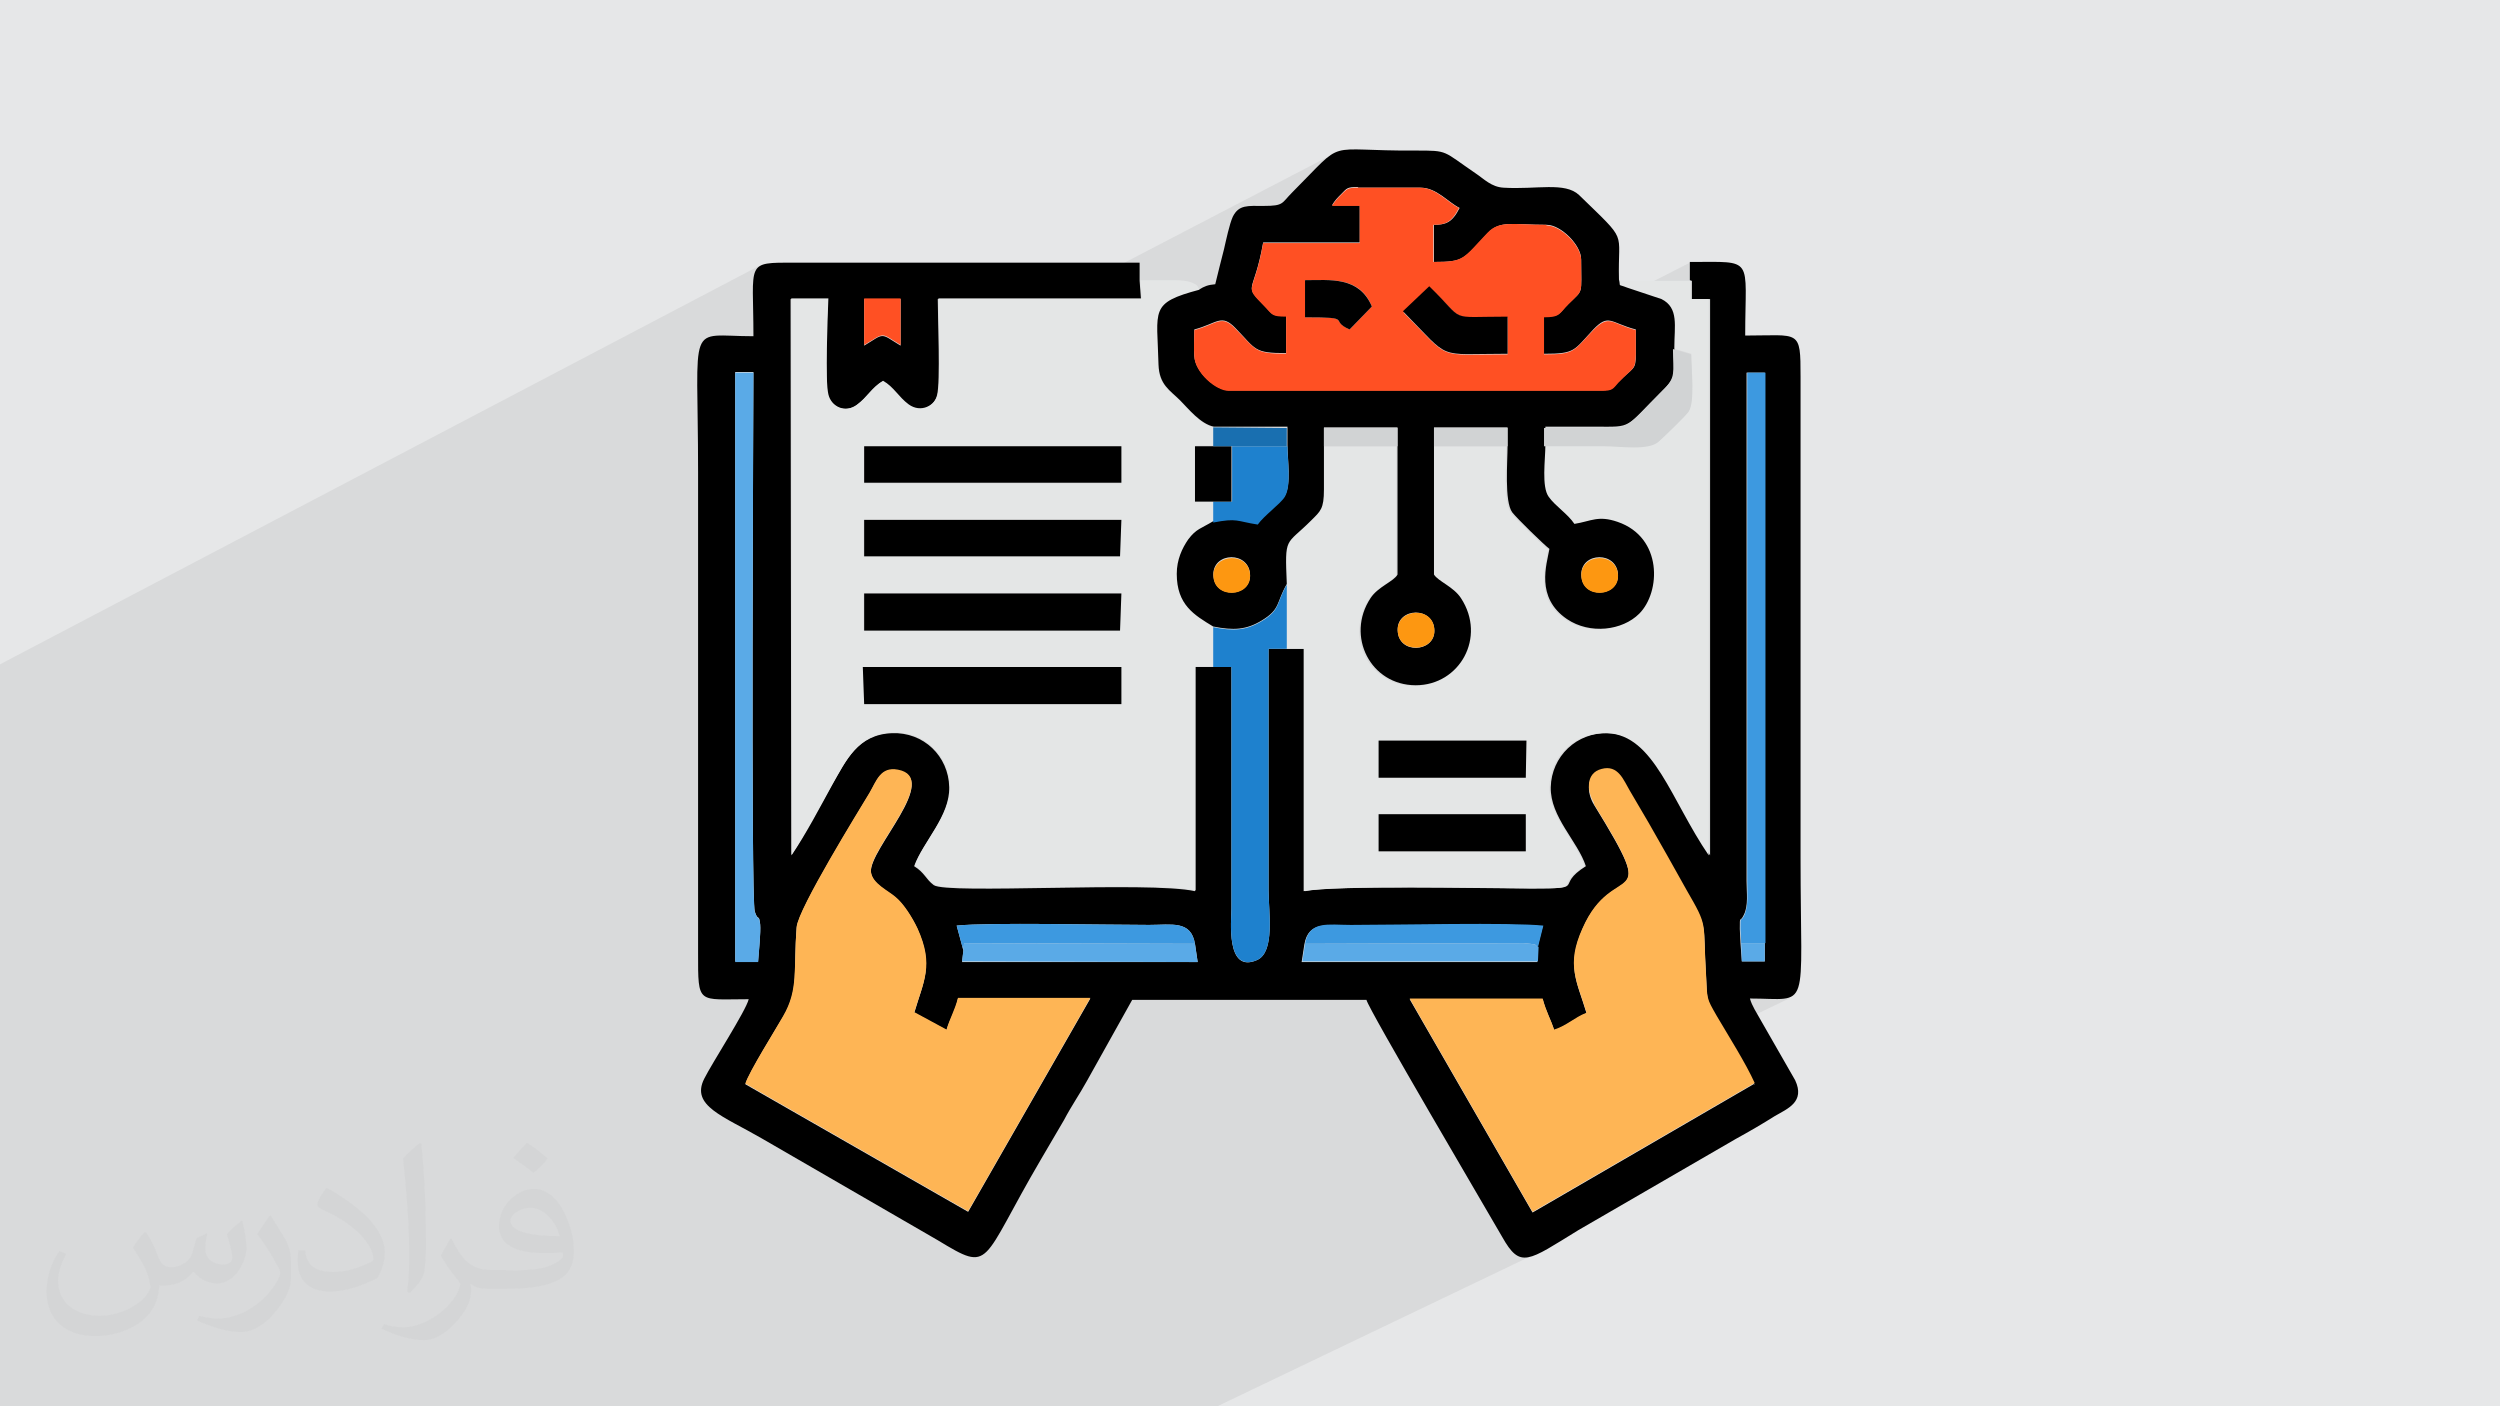 <?xml version="1.0" encoding="UTF-8"?>
<!DOCTYPE svg PUBLIC "-//W3C//DTD SVG 1.1//EN" "http://www.w3.org/Graphics/SVG/1.1/DTD/svg11.dtd">
<!-- Creator: CorelDRAW 2017 -->
<svg xmlns="http://www.w3.org/2000/svg" xml:space="preserve" width="3.703in" height="2.083in" version="1.1" style="shape-rendering:geometricPrecision; text-rendering:geometricPrecision; image-rendering:optimizeQuality; fill-rule:evenodd; clip-rule:evenodd"
viewBox="0 0 3703 2083"
 xmlns:xlink="http://www.w3.org/1999/xlink">
 <defs>
  <style type="text/css">
   <![CDATA[
    .fil3 {fill:black}
    .fil11 {fill:#196FB0}
    .fil7 {fill:#1E81CE}
    .fil9 {fill:#3D99E0}
    .fil8 {fill:#5AAAE7}
    .fil10 {fill:#D1D3D4}
    .fil4 {fill:#E4E6E6}
    .fil0 {fill:#E6E7E8}
    .fil12 {fill:#FD9711}
    .fil5 {fill:#FEB555}
    .fil6 {fill:#FF5023}
    .fil2 {fill:#373435;fill-opacity:0.031}
    .fil1 {fill:#373435;fill-opacity:0.078}
   ]]>
  </style>
 </defs>
 <g id="Layer_x0020_1">
  <polygon class="fil0" points="0,0 3703,0 3703,2083 0,2083 "/>
  <polygon class="fil1" points="1201,2083 1166,2083 1153,2083 1151,2083 1148,2083 1148,2083 1123,2083 1087,2083 1044,2083 993,2083 992,2083 934,2083 929,2083 895,2083 886,2083 883,2083 863,2083 853,2083 845,2083 831,2083 808,2083 792,2083 749,2083 718,2083 707,2083 591,2083 589,2083 564,2083 554,2083 549,2083 543,2083 521,2083 509,2083 483,2083 462,2083 461,2083 454,2083 441,2083 439,2083 393,2083 390,2083 384,2083 377,2083 366,2083 344,2083 336,2083 335,2083 324,2083 278,2083 274,2083 272,2083 264,2083 232,2083 203,2083 180,2083 145,2083 106,2083 102,2083 79,2083 72,2083 71,2083 68,2083 64,2083 52,2083 3,2083 0,2083 0,2078 0,2076 0,2072 0,2065 0,2063 0,2055 0,2044 0,2034 0,2031 0,2013 0,2009 0,2004 0,1994 0,1992 0,1988 0,1979 0,1976 0,1973 0,1971 0,1966 0,1965 0,1962 0,1957 0,1948 0,1940 0,1936 0,1933 0,1931 0,1920 0,1920 0,1914 0,1908 0,1906 0,1906 0,1894 0,1893 0,1892 0,1891 0,1890 0,1888 0,1880 0,1880 0,1874 0,1870 0,1870 0,1863 0,1863 0,1859 0,1858 0,1857 0,1845 0,1837 0,1829 0,1827 0,1827 0,1825 0,1822 0,1817 0,1813 0,1806 0,1804 0,1792 0,1791 0,1791 0,1786 0,1785 0,1783 0,1781 0,1774 0,1771 0,1769 0,1765 0,1756 0,1755 0,1753 0,1747 0,1746 0,1738 0,1736 0,1728 0,1723 0,1722 0,1721 0,1720 0,1715 0,1712 0,1712 0,1702 0,1702 0,1696 0,1694 0,1693 0,1689 0,1688 0,1688 0,1686 0,1685 0,1671 0,1669 0,1663 0,1661 0,1659 0,1658 0,1654 0,1644 0,1642 0,1639 0,1637 0,1636 0,1635 0,1633 0,1632 0,1617 0,1609 0,1606 0,1593 0,1587 0,1581 0,1579 0,1566 0,1565 0,1553 0,1534 0,1513 0,1512 0,1511 0,1508 0,1502 0,1497 0,1493 0,1491 0,1481 0,1479 0,1475 0,1433 0,1429 0,1428 0,1427 0,1425 0,1421 0,1411 0,1401 0,1399 0,1375 0,1365 0,1352 0,1348 0,1347 0,1341 0,1329 0,1323 0,1319 0,1317 0,1314 0,1313 0,1309 0,1303 0,1296 0,1290 0,1286 0,1278 0,1269 0,1262 0,1258 0,1258 0,1253 0,1243 0,1235 0,1222 0,1205 0,1191 0,1178 0,1176 0,1166 0,1138 0,1134 0,1120 0,1111 0,1083 0,1081 0,1055 0,1048 0,984 1126,393 1119,401 1116,414 1116,433 1116,461 1116,471 1171,443 1226,443 1226,448 1226,456 1225,464 1225,471 1280,443 1334,443 1334,471 1389,443 1562,443 1977,227 1971,231 1964,236 1957,242 1949,250 1939,260 1928,272 1914,287 1909,292 1905,297 1902,300 1898,303 1820,343 1819,345 1818,352 1816,359 1815,365 1814,370 1812,376 1812,377 1997,281 1999,280 2003,280 2007,279 2012,279 2104,279 2112,280 2120,282 2128,286 2135,291 2142,295 2149,300 2155,305 2162,309 2158,316 2154,322 2150,326 2145,329 2124,340 2124,384 2218,336 2226,334 2236,333 2246,332 2259,333 2274,333 2291,334 2299,335 2308,339 2316,344 2324,351 2331,359 2337,368 2341,377 2342,385 2342,402 2342,415 2342,423 2341,429 2339,434 2336,439 2330,444 2323,451 2320,455 2397,415 2397,419 2397,421 2398,423 2398,423 2399,424 2401,424 2404,425 2408,427 2421,431 2505,388 2505,415 2505,443 2533,443 2533,579 2587,552 2614,552 2614,1397 2614,1424 2528,1466 2529,1473 2530,1479 2531,1484 2534,1490 2538,1497 2542,1504 2594,1479 2610,1479 2623,1480 2635,1480 2644,1479 2652,1478 2554,1525 2557,1529 2565,1542 2573,1555 2580,1568 2587,1581 2594,1593 2599,1605 2270,1795 2220,1819 2220,1820 2226,1830 2236,1845 2244,1855 2254,1860 2264,1860 2277,1856 1803,2083 1699,2083 1670,2083 1604,2083 1398,2083 1350,2083 1345,2083 1255,2083 1222,2083 1209,2083 "/>
  <path class="fil2" d="M217 1826c7,11 12,21 16,32 3,7 5,19 21,19 5,0 11,-1 17,-5 7,-3 12,-9 14,-17l6 -21 15 -7 1 1c-2,8 -3,16 -3,21 0,18 15,24 27,24 7,0 13,-3 13,-10 0,-8 -4,-22 -8,-35 7,-7 14,-14 22,-20l1 1c4,15 6,30 6,40 0,10 -4,20 -8,27 -7,14 -20,25 -36,25 -12,0 -25,-6 -34,-17l-1 0c-9,11 -22,20 -43,20l-7 0c-1,14 -4,24 -9,33 -13,25 -50,42 -85,42 -49,0 -73,-28 -73,-66 0,-23 8,-45 19,-60l10 4c-7,14 -12,27 -12,40 0,35 29,52 62,52 31,0 68,-19 75,-42 -3,-25 -12,-36 -26,-59 4,-7 10,-15 17,-23l1 0 0 0 0 0zm564 -133c10,6 20,14 30,23 -6,8 -12,15 -21,21 -10,-8 -20,-15 -30,-22 7,-8 14,-15 20,-22l0 0 0 0zm5 96c-17,0 -30,11 -30,19 0,17 33,23 73,23 -5,-20 -22,-42 -43,-42zm-37 93c22,0 41,-1 55,-4 16,-4 30,-12 30,-18 0,-1 0,-3 -1,-5 -9,1 -19,1 -29,1 -29,0 -52,-7 -61,-23 -2,-5 -4,-10 -4,-16 0,-16 7,-32 19,-42 10,-9 21,-14 33,-14 20,0 37,16 48,42 6,14 11,30 11,51 0,14 -4,25 -12,34 -16,15 -45,21 -90,21l-20 0 0 0 -5 0c-11,0 -19,-2 -25,-7l-1 0c0,3 1,5 1,7 0,10 -3,23 -10,33 -20,30 -42,43 -60,43 -19,0 -42,-7 -63,-17l4 -7c7,3 16,5 29,5 34,0 78,-33 84,-64 -1,-3 -4,-6 -7,-10 -10,-12 -16,-22 -22,-32 5,-10 10,-18 14,-25l2 0c14,29 28,46 57,46l5 0 0 0 21 0 0 0 0 0zm-146 31c2,-14 3,-29 3,-43l0 -21c0,-39 -5,-96 -9,-133 7,-8 17,-17 25,-23l2 1c5,47 7,101 7,151 0,13 -1,26 -2,35 -1,12 -8,21 -22,35l-3 -1zm-151 -62c1,18 10,33 41,33 20,0 36,-5 55,-14 3,-1 5,-3 5,-5 0,-12 -9,-27 -24,-41 -14,-13 -34,-25 -51,-32 -6,-3 -8,-5 -8,-8 0,-5 7,-16 13,-24l2 0c20,11 43,27 60,44 15,16 25,33 25,51 0,13 -4,26 -11,38 -22,11 -46,20 -70,20 -29,0 -48,-14 -48,-45 0,-3 0,-9 1,-16l10 0 0 0 0 0zm-52 -52l18 29c7,11 13,22 13,41l0 24c0,19 -12,39 -32,60 -15,14 -29,20 -42,20 -19,0 -40,-6 -65,-17l3 -7c8,2 17,4 28,4 36,0 72,-26 89,-58 2,-4 3,-7 3,-9 0,-4 -2,-8 -4,-11 -9,-17 -19,-33 -30,-47 6,-9 12,-18 18,-27l1 0 0 0 0 0z"/>
  <g id="_1951808618576">
   <path class="fil3" d="M1123 1424l-34 0 0 -873 27 0c0,31 -4,782 2,799 5,16 6,2 8,19 1,11 -2,41 -3,54zm1491 -27l0 27 -34 0 -2 -27c0,-6 -1,-15 -1,-21 0,-22 0,-8 6,-21 7,-14 4,-33 4,-50l0 -753 27 0 0 845zm-336 6l-1 22 -349 0 4 -26c6,-35 34,-28 68,-28 70,0 236,-4 285,1l-8 32zm-508 -5l4 27 -345 0 -4 0 2 -17 -10 -37c50,-5 215,-1 285,-1 34,0 62,-7 68,28zm829 207l-329 191 -182 -316 197 0c5,19 12,30 17,46 19,-6 30,-18 48,-25 -14,-47 -30,-69 -6,-125 47,-106 118,-20 17,-184 -11,-18 -12,-44 11,-50 25,-7 33,17 42,32 19,32 37,64 56,97 9,16 19,34 28,50 33,56 24,44 29,125 2,38 0,34 16,62 17,29 43,70 56,99zm-1245 -105l48 26c5,-17 13,-28 17,-47l196 0 -181 316 -330 -189c5,-17 46,-83 56,-100 24,-40 15,-68 20,-132 2,-27 93,-174 108,-199 10,-17 16,-39 42,-34 64,12 -43,117 -40,151 2,18 26,28 37,38 11,9 24,29 32,46 24,55 9,77 -5,125zm-74 -1057l54 0 0 55 0 14c-31,-19 -23,-19 -54,0l0 -14 0 -55zm1226 -27l0 27 27 0 0 824c-56,-83 -81,-179 -150,-181 -48,-2 -85,35 -86,80 -1,44 40,80 52,117 -48,30 4,33 -79,33 -74,0 -292,-5 -337,4l0 -359 -27 0 -27 0 0 358c0,31 10,91 -17,103 -47,21 -38,-60 -38,-76l0 -358 -27 0 -27 0 0 332c-68,-15 -368,5 -387,-9 -12,-9 -13,-18 -29,-28 13,-36 53,-74 52,-117 -1,-46 -38,-82 -85,-80 -51,2 -68,41 -89,77 -19,33 -40,73 -60,104l-1 -824 55 0c-1,27 -4,123 0,142 4,17 25,28 43,15 15,-11 22,-26 38,-35 15,9 23,24 38,35 18,14 39,3 43,-15 5,-19 1,-115 1,-142l301 0 -2 -27 0 -27 -511 0c-74,0 -61,-2 -61,109 -100,0 -82,-28 -82,201l0 713c0,77 -1,68 75,68 -4,17 -54,94 -66,118 -20,40 28,55 85,88l261 151c81,49 62,35 153,-120 12,-21 22,-37 34,-58 11,-21 23,-38 34,-58l67 -120 347 0c3,14 178,311 201,351 27,48 38,36 113,-10l233 -135c20,-11 39,-22 58,-34 19,-11 45,-21 30,-53l-51 -89c-6,-11 -13,-21 -16,-32 91,0 75,25 75,-208l0 -713c0,-71 -1,-61 -82,-61 0,-118 15,-109 -82,-109l0 27z"/>
   <path class="fil4" d="M1278 988l383 0 0 54 -381 0 -2 -54zm2 -109l381 0 -2 55 -380 0 0 -55zm0 -109l381 0 -2 54 -380 0 0 -54zm0 -109l381 0 0 55 -381 0 0 -55zm518 327l0 -59c-28,-17 -54,-31 -54,-78 0,-21 8,-38 17,-51 11,-16 19,-16 37,-27l0 -31 -27 0 0 -82 27 0 0 -27c-20,-4 -38,-27 -50,-39 -15,-15 -32,-23 -32,-53 -1,-83 -14,-92 61,-111 -5,-9 -2,-7 -13,-12 -6,-2 -14,-3 -24,-3 -17,0 -34,0 -51,0l2 27 -301 0c0,27 4,123 -1,142 -4,17 -25,28 -43,15 -15,-11 -22,-26 -38,-35 -15,9 -23,24 -38,35 -18,14 -39,3 -43,-15 -5,-19 -1,-115 0,-142l-55 0 1 824c21,-31 42,-71 60,-104 21,-37 38,-75 89,-77 47,-2 84,34 85,80 1,43 -39,81 -52,117 16,10 17,20 29,28 19,14 319,-6 387,9l0 -332 27 0z"/>
   <path class="fil4" d="M2042 1206l218 0 0 54 -218 0 0 -54zm0 -109l218 0 0 55 -218 0 0 -55zm436 -581l27 8c0,20 5,71 -4,85 -4,6 -36,37 -44,44 -15,14 -57,7 -81,7 -30,0 -59,0 -89,0 0,22 -6,62 5,77 10,13 28,25 38,40 25,-4 35,-13 64,-3 67,23 64,103 32,136 -24,24 -73,31 -107,8 -47,-32 -29,-81 -26,-104 -8,-6 -48,-45 -55,-54 -12,-16 -7,-75 -7,-99l-109 0 0 191c5,10 29,18 40,35 38,58 -2,129 -67,129 -67,0 -104,-72 -67,-129 11,-17 34,-25 40,-35l0 -191 -109 0c0,22 0,43 0,65 0,29 -4,32 -19,46 -38,38 -39,22 -36,94l0 95 27 0 0 359c46,-9 263,-5 337,-4 83,0 31,-3 79,-33 -12,-37 -53,-74 -52,-117 1,-46 38,-82 86,-80 69,3 94,99 150,181l0 -824 -27 0 0 -27 -109 0c2,11 -3,6 12,12l51 17c26,12 19,40 19,72z"/>
   <path class="fil3" d="M2071 940c-8,-38 46,-44 53,-12 7,36 -46,43 -53,12zm272 -82c-8,-38 46,-44 53,-12 7,36 -46,43 -53,12zm-545 0c-8,-38 46,-44 53,-12 7,36 -46,43 -53,12zm214 -580l92 0c24,0 40,21 58,30 -11,22 -21,25 -38,25l0 55c46,0 43,-4 80,-43 18,-19 37,-12 87,-12 21,0 51,30 51,51 0,54 4,44 -19,66 -14,14 -11,19 -36,19l0 55c47,0 44,-5 73,-36 23,-24 25,-10 63,0 0,12 0,24 0,36 0,25 -3,19 -26,42 -9,9 -8,12 -25,12l-552 0c-19,0 -50,-27 -51,-51 -1,-12 0,-27 0,-39 34,-9 40,-24 61,-2 31,32 27,37 75,37l0 -55c-21,0 -20,-2 -31,-14 -34,-35 -17,-15 -3,-95l143 0 0 -55 -41 0c4,-7 8,-11 14,-17 8,-8 8,-10 24,-10zm-235 151c-75,20 -63,29 -61,111 1,30 17,38 32,53 12,12 30,35 50,39l109 0 0 27c0,21 6,59 -4,75 -6,10 -31,28 -40,41 -31,-5 -29,-10 -66,-3 -18,11 -25,11 -37,27 -9,13 -17,30 -17,51 0,46 26,61 54,78 30,6 49,5 72,-9 28,-17 21,-26 37,-54 -3,-72 -2,-56 36,-94 14,-14 19,-17 19,-46 0,-22 0,-43 0,-65l0 -27 109 0 0 27 0 191c-5,10 -29,18 -40,35 -37,56 0,129 67,129 65,0 105,-71 67,-129 -11,-17 -34,-25 -40,-35l0 -191 0 -27 109 0 0 27c0,24 -5,83 7,99 7,9 47,48 55,54 -4,23 -21,72 26,104 34,23 82,17 107,-8 32,-32 35,-113 -32,-136 -29,-10 -39,-1 -64,3 -10,-15 -28,-26 -38,-40 -11,-15 -5,-55 -5,-77l0 -27c25,0 50,0 75,0 55,0 41,4 101,-56 20,-20 15,-27 15,-61 0,-32 7,-59 -19,-72l-51 -17c-15,-6 -9,0 -12,-12 -2,-75 15,-53 -59,-125 -21,-20 -63,-8 -112,-11 -18,-1 -29,-13 -41,-21 -50,-34 -40,-34 -89,-34 -140,1 -101,-20 -183,62 -16,16 -12,20 -42,20 -24,0 -37,-2 -46,16 -5,11 -10,35 -13,48 -4,16 -9,35 -13,52 -11,1 -16,3 -24,8z"/>
   <path class="fil5" d="M1354 1500c14,-47 30,-70 5,-125 -8,-17 -21,-37 -32,-46 -11,-10 -35,-20 -37,-38 -3,-34 104,-139 40,-151 -26,-5 -32,17 -42,34 -15,25 -106,172 -108,199 -5,64 3,92 -20,132 -10,18 -51,83 -56,100l330 189 181 -316 -196 0c-5,19 -12,30 -17,47l-48 -26z"/>
   <path class="fil5" d="M2361 1191c101,164 29,79 -17,184 -25,55 -8,78 6,125 -18,7 -29,19 -48,25 -5,-15 -12,-27 -17,-46l-197 0 182 316 329 -191c-13,-29 -39,-70 -56,-99 -16,-28 -14,-24 -16,-62 -5,-81 4,-68 -29,-125 -9,-16 -19,-34 -28,-50 -19,-34 -37,-65 -56,-97 -9,-15 -17,-39 -42,-32 -23,6 -22,32 -11,50z"/>
   <path class="fil6" d="M2117 425c56,53 24,45 116,45l0 55c-109,0 -82,10 -154,-62l39 -37zm-184 -10c38,0 81,-6 99,39l-33 34c-32,-15 7,-18 -66,-18l0 -55zm357 -82c-49,0 -69,-7 -87,12 -37,39 -34,43 -80,43l0 -55c17,0 27,-3 38,-25 -18,-9 -34,-30 -58,-30l-92 0c-15,0 -16,2 -24,10 -6,6 -10,10 -14,17l41 0 0 55 -143 0c-14,80 -31,60 3,95 11,11 9,14 31,14l0 55c-48,0 -44,-6 -75,-37 -21,-22 -27,-7 -61,2 0,12 -1,27 0,39 1,24 32,51 51,51l552 0c17,0 17,-3 25,-12 23,-24 25,-18 26,-42 0,-12 0,-24 0,-36 -37,-10 -39,-24 -63,0 -30,31 -26,36 -73,36l0 -55c24,0 22,-5 36,-19 23,-23 19,-13 19,-66 0,-21 -30,-51 -51,-51z"/>
   <path class="fil7" d="M1797 929l0 59 27 0 0 358c0,16 -9,96 38,76 27,-12 17,-72 17,-103l0 -358 27 0 0 -95c-16,28 -9,37 -37,54 -23,14 -42,15 -72,9z"/>
   <path class="fil8" d="M1123 1424c1,-13 4,-43 3,-54 -2,-17 -2,-3 -8,-19 -6,-17 -2,-768 -2,-799l-27 0 0 873 34 0z"/>
   <path class="fil9" d="M2579 1397l36 0 0 -845 -27 0 0 753c0,17 2,36 -4,50 -6,13 -6,-1 -6,21 0,6 1,14 1,21z"/>
   <polygon class="fil3" points="1280,1043 1661,1043 1661,988 1278,988 "/>
   <polygon class="fil3" points="1280,715 1661,715 1661,661 1280,661 "/>
   <polygon class="fil3" points="1280,934 1659,934 1661,879 1280,879 "/>
   <polygon class="fil3" points="1280,824 1659,824 1661,770 1280,770 "/>
   <polygon class="fil3" points="2042,1152 2260,1152 2261,1097 2042,1097 "/>
   <polygon class="fil3" points="2042,1261 2260,1261 2260,1206 2042,1206 "/>
   <path class="fil10" d="M2287 661c30,0 59,0 89,0 24,0 66,7 81,-7 8,-7 40,-38 44,-44 10,-14 4,-65 4,-85l-27 -8c0,35 5,42 -15,61 -60,60 -46,56 -101,56 -25,0 -50,0 -75,0l0 27z"/>
   <path class="fil9" d="M1427 1407l1 -10 342 1c-6,-35 -34,-28 -68,-28 -70,0 -235,-4 -285,1l10 37z"/>
   <path class="fil9" d="M1933 1398l324 -1c1,0 9,1 10,1 10,2 4,-1 11,5l8 -32c-49,-5 -215,-1 -285,-1 -34,0 -62,-7 -68,28z"/>
   <path class="fil8" d="M2278 1403c-7,-6 -1,-3 -11,-5 0,0 -9,-1 -10,-1l-324 1 -4 26 349 0 1 -22z"/>
   <polygon class="fil8" points="1427,1407 1425,1424 1430,1424 1774,1425 1770,1398 1428,1397 "/>
   <path class="fil7" d="M1797 743l0 31c36,-7 34,-2 66,3 9,-13 34,-31 40,-41 10,-16 4,-54 4,-75l-82 0 0 82 -27 0z"/>
   <path class="fil3" d="M2079 462c72,73 46,62 154,62l0 -55c-92,0 -60,9 -116,-45l-39 37z"/>
   <path class="fil3" d="M1933 470c74,0 34,4 66,18l33 -34c-19,-45 -62,-39 -99,-39l0 55z"/>
   <polygon class="fil3" points="1797,743 1824,743 1824,661 1797,661 1770,661 1770,743 "/>
   <path class="fil6" d="M1280 497l0 14c32,-19 23,-19 54,0l0 -14 0 -55 -54 0 0 55z"/>
   <polygon class="fil11" points="1797,661 1824,661 1906,661 1906,634 1797,633 "/>
   <polygon class="fil10" points="2124,661 2233,661 2233,634 2124,634 "/>
   <polygon class="fil10" points="1961,661 2070,661 2070,634 1961,634 "/>
   <path class="fil12" d="M1798 859c7,30 60,24 53,-12 -6,-32 -61,-25 -53,12z"/>
   <path class="fil12" d="M2071 940c7,30 60,24 53,-12 -6,-32 -61,-25 -53,12z"/>
   <path class="fil12" d="M2343 859c7,30 60,24 53,-12 -7,-32 -61,-25 -53,12z"/>
   <polygon class="fil8" points="2614,1397 2579,1397 2580,1424 2614,1424 "/>
  </g>
 </g>
</svg>
